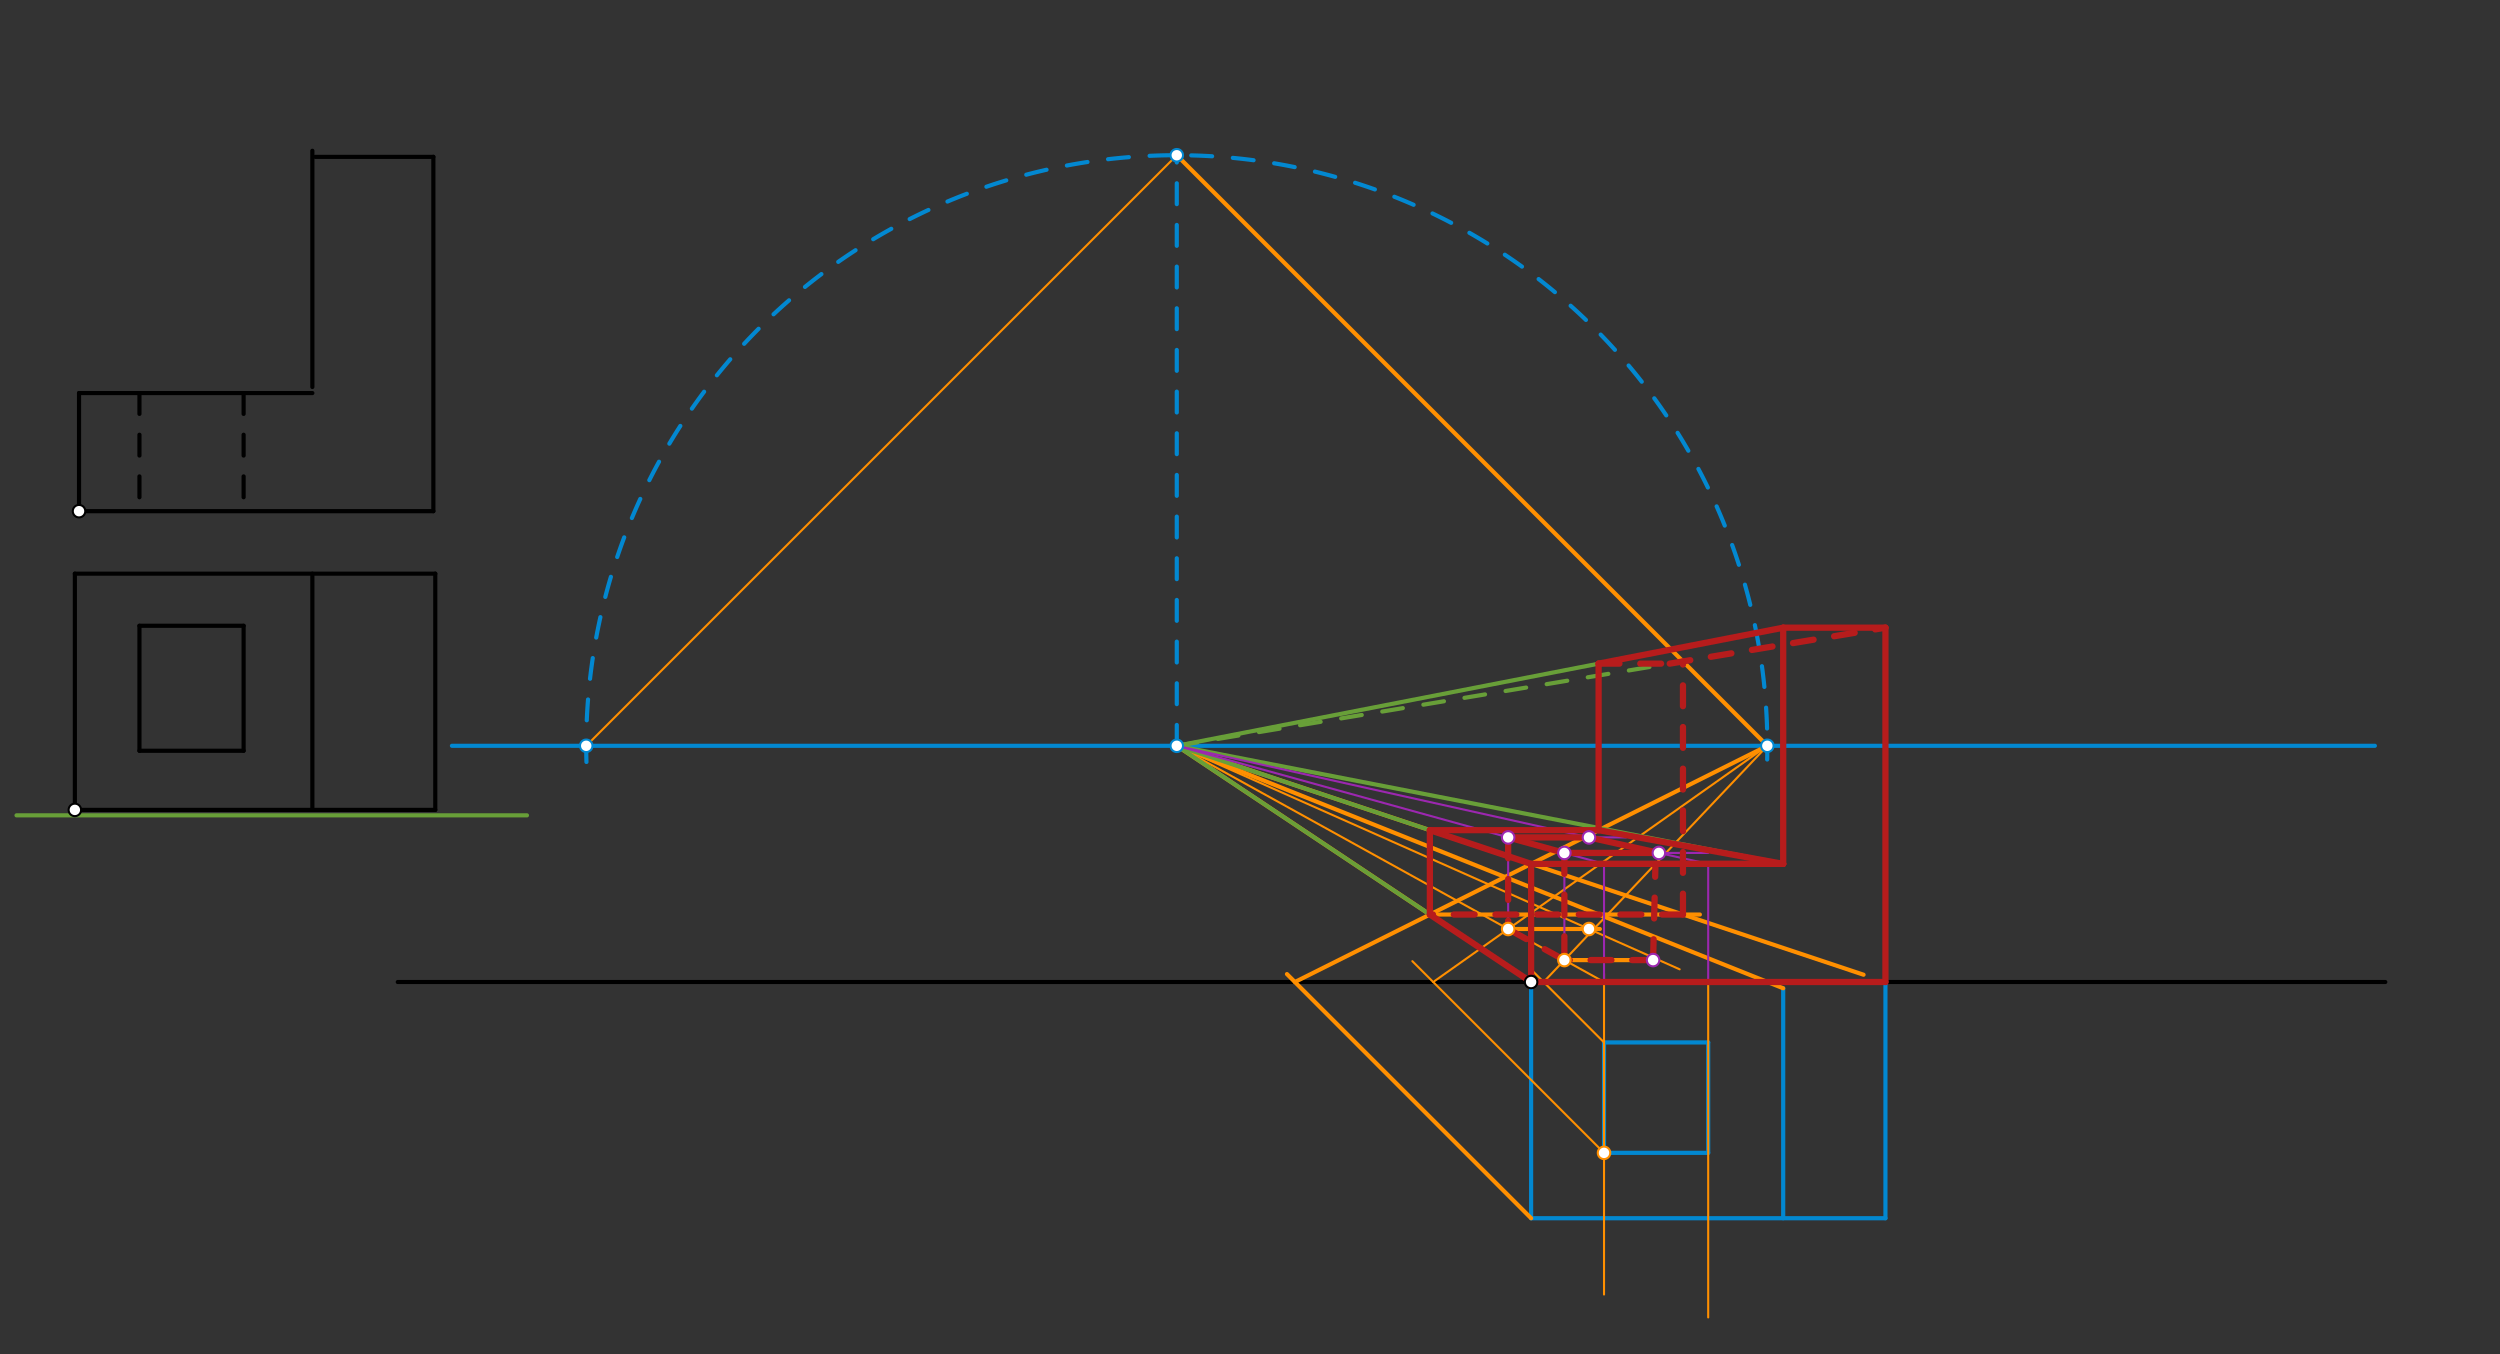 <svg xmlns="http://www.w3.org/2000/svg" class="svg--816" height="100%" preserveAspectRatio="xMidYMid meet" viewBox="0 0 1200 650" width="100%"><rect x="0" y="0" width="1200" height="650" fill="#333333" stroke="none"/><defs><marker id="marker-arrow" markerHeight="16" markerUnits="userSpaceOnUse" markerWidth="24" orient="auto-start-reverse" refX="24" refY="4" viewBox="0 0 24 8"><path d="M 0 0 L 24 4 L 0 8 z" stroke="inherit"></path></marker></defs><g class="aux-layer--949"></g><g class="main-layer--75a"><g class="element--733"><line stroke="#000000" stroke-dasharray="none" stroke-linecap="round" stroke-width="2" x1="37.933" x2="208.012" y1="245.367" y2="245.367"></line></g><g class="element--733"><line stroke="#000000" stroke-dasharray="none" stroke-linecap="round" stroke-width="2" x1="208.012" x2="208.012" y1="245.367" y2="75.288"></line></g><g class="element--733"><line stroke="#000000" stroke-dasharray="none" stroke-linecap="round" stroke-width="2" x1="208.012" x2="151.319" y1="75.288" y2="75.288"></line></g><g class="element--733"><line stroke="#000000" stroke-dasharray="none" stroke-linecap="round" stroke-width="2" x1="149.933" x2="149.933" y1="72.367" y2="185.752"></line></g><g class="element--733"><line stroke="#000000" stroke-dasharray="none" stroke-linecap="round" stroke-width="2" x1="37.933" x2="37.933" y1="245.367" y2="188.674"></line></g><g class="element--733"><line stroke="#000000" stroke-dasharray="none" stroke-linecap="round" stroke-width="2" x1="37.933" x2="149.933" y1="188.674" y2="188.674"></line></g><g class="element--733"><line stroke="#000000" stroke-dasharray="10" stroke-linecap="round" stroke-width="2" x1="66.933" x2="66.933" y1="188.674" y2="248.367"></line></g><g class="element--733"><line stroke="#000000" stroke-dasharray="10" stroke-linecap="round" stroke-width="2" x1="116.933" x2="116.933" y1="188.674" y2="245.367"></line></g><g class="element--733"><line stroke="#000000" stroke-dasharray="none" stroke-linecap="round" stroke-width="2" x1="35.933" x2="208.933" y1="275.367" y2="275.367"></line></g><g class="element--733"><line stroke="#000000" stroke-dasharray="none" stroke-linecap="round" stroke-width="2" x1="208.933" x2="208.933" y1="275.367" y2="388.752"></line></g><g class="element--733"><line stroke="#000000" stroke-dasharray="none" stroke-linecap="round" stroke-width="2" x1="208.933" x2="35.933" y1="388.752" y2="388.752"></line></g><g class="element--733"><line stroke="#000000" stroke-dasharray="none" stroke-linecap="round" stroke-width="2" x1="35.933" x2="35.933" y1="275.367" y2="388.752"></line></g><g class="element--733"><line stroke="#000000" stroke-dasharray="none" stroke-linecap="round" stroke-width="2" x1="149.933" x2="149.933" y1="275.367" y2="388.752"></line></g><g class="element--733"><line stroke="#000000" stroke-dasharray="none" stroke-linecap="round" stroke-width="2" x1="66.933" x2="116.933" y1="300.367" y2="300.367"></line></g><g class="element--733"><line stroke="#000000" stroke-dasharray="none" stroke-linecap="round" stroke-width="2" x1="66.933" x2="116.933" y1="360.367" y2="360.367"></line></g><g class="element--733"><line stroke="#000000" stroke-dasharray="none" stroke-linecap="round" stroke-width="2" x1="66.933" x2="66.933" y1="300.367" y2="360.367"></line></g><g class="element--733"><line stroke="#000000" stroke-dasharray="none" stroke-linecap="round" stroke-width="2" x1="116.933" x2="116.933" y1="300.367" y2="360.367"></line></g><g class="element--733"><line stroke="#000000" stroke-dasharray="none" stroke-linecap="round" stroke-width="2" x1="190.933" x2="1144.933" y1="471.367" y2="471.367"></line></g><g class="element--733"><line stroke="#689F38" stroke-dasharray="none" stroke-linecap="round" stroke-width="2" x1="7.933" x2="252.933" y1="391.367" y2="391.367"></line></g><g class="element--733"><line stroke="#0288D1" stroke-dasharray="none" stroke-linecap="round" stroke-width="2" x1="734.933" x2="734.933" y1="471.367" y2="584.752"></line></g><g class="element--733"><line stroke="#0288D1" stroke-dasharray="none" stroke-linecap="round" stroke-width="2" x1="734.933" x2="905.012" y1="584.752" y2="584.752"></line></g><g class="element--733"><line stroke="#0288D1" stroke-dasharray="none" stroke-linecap="round" stroke-width="2" x1="905.012" x2="905.012" y1="584.752" y2="471.367"></line></g><g class="element--733"><line stroke="#0288D1" stroke-dasharray="none" stroke-linecap="round" stroke-width="2" x1="855.933" x2="855.933" y1="584.752" y2="474.367"></line></g><g class="element--733"><line stroke="#0288D1" stroke-dasharray="none" stroke-linecap="round" stroke-width="2" x1="769.933" x2="819.933" y1="500.367" y2="500.367"></line></g><g class="element--733"><line stroke="#0288D1" stroke-dasharray="none" stroke-linecap="round" stroke-width="2" x1="769.933" x2="769.933" y1="500.367" y2="553.367"></line></g><g class="element--733"><line stroke="#0288D1" stroke-dasharray="none" stroke-linecap="round" stroke-width="2" x1="769.933" x2="819.933" y1="553.367" y2="553.367"></line></g><g class="element--733"><line stroke="#0288D1" stroke-dasharray="none" stroke-linecap="round" stroke-width="2" x1="819.933" x2="819.933" y1="553.367" y2="500.367"></line></g><g class="element--733"><line stroke="#0288D1" stroke-dasharray="none" stroke-linecap="round" stroke-width="2" x1="216.933" x2="1139.933" y1="357.981" y2="357.981"></line></g><g class="element--733"><line stroke="#0288D1" stroke-dasharray="10" stroke-linecap="round" stroke-width="2" x1="564.855" x2="564.855" y1="357.981" y2="74.516"></line></g><g class="element--733"><path d="M 281.496 365.734 A 283.465 283.465 0 1 1 848.243 364.561" fill="none" stroke="#0288D1" stroke-dasharray="10" stroke-linecap="round" stroke-width="2"></path></g><g class="element--733"><line stroke="#FF8F00" stroke-dasharray="none" stroke-linecap="round" stroke-width="2" x1="734.933" x2="564.855" y1="471.367" y2="357.981"></line></g><g class="element--733"><line stroke="#FF8F00" stroke-dasharray="none" stroke-linecap="round" stroke-width="2" x1="855.933" x2="564.855" y1="474.367" y2="357.981"></line></g><g class="element--733"><line stroke="#FF8F00" stroke-dasharray="none" stroke-linecap="round" stroke-width="2" x1="894.502" x2="564.855" y1="467.863" y2="357.981"></line></g><g class="element--733"><line stroke="#FF8F00" stroke-dasharray="none" stroke-linecap="round" stroke-width="2" x1="564.855" x2="848.319" y1="74.516" y2="357.981"></line></g><g class="element--733"><line stroke="#FF8F00" stroke-dasharray="none" stroke-linecap="round" stroke-width="2" x1="734.933" x2="617.74" y1="584.752" y2="467.56"></line></g><g class="element--733"><line stroke="#FF8F00" stroke-dasharray="none" stroke-linecap="round" stroke-width="2" x1="621.547" x2="848.319" y1="471.367" y2="357.981"></line></g><g class="element--733"><line stroke="#FF8F00" stroke-dasharray="none" stroke-linecap="round" stroke-width="2" x1="686.339" x2="815.933" y1="438.971" y2="438.971"></line></g><g class="element--733"><line stroke="#FF8F00" stroke-dasharray="none" stroke-linecap="round" stroke-width="1" x1="769.933" x2="677.933" y1="553.367" y2="461.367"></line></g><g class="element--733"><line stroke="#FF8F00" stroke-dasharray="none" stroke-linecap="round" stroke-width="1" x1="687.933" x2="848.319" y1="471.367" y2="357.981"></line></g><g class="element--733"><line stroke="#FF8F00" stroke-dasharray="none" stroke-linecap="round" stroke-width="1" x1="769.933" x2="769.933" y1="621.367" y2="467.367"></line></g><g class="element--733"><line stroke="#FF8F00" stroke-dasharray="none" stroke-linecap="round" stroke-width="1" x1="769.933" x2="564.855" y1="471.367" y2="357.981"></line></g><g class="element--733"><line stroke="#FF8F00" stroke-dasharray="none" stroke-linecap="round" stroke-width="1" x1="819.933" x2="819.933" y1="632.367" y2="471.367"></line></g><g class="element--733"><line stroke="#FF8F00" stroke-dasharray="none" stroke-linecap="round" stroke-width="1" x1="806.227" x2="564.855" y1="465.274" y2="357.981"></line></g><g class="element--733"><line stroke="#FF8F00" stroke-dasharray="none" stroke-linecap="round" stroke-width="2" x1="723.919" x2="767.933" y1="445.926" y2="445.926"></line></g><g class="element--733"><line stroke="#FF8F00" stroke-dasharray="none" stroke-linecap="round" stroke-width="1" x1="564.855" x2="281.39" y1="74.516" y2="357.981"></line></g><g class="element--733"><line stroke="#FF8F00" stroke-dasharray="none" stroke-linecap="round" stroke-width="1" x1="769.933" x2="735.933" y1="500.367" y2="466.367"></line></g><g class="element--733"><line stroke="#FF8F00" stroke-dasharray="none" stroke-linecap="round" stroke-width="1" x1="740.933" x2="848.319" y1="471.367" y2="357.981"></line></g><g class="element--733"><line stroke="#FF8F00" stroke-dasharray="none" stroke-linecap="round" stroke-width="2" x1="750.9" x2="793.482" y1="460.843" y2="460.843"></line></g><g class="element--733"><line stroke="#689F38" stroke-dasharray="none" stroke-linecap="round" stroke-width="2" x1="905.012" x2="905.012" y1="471.367" y2="301.288"></line></g><g class="element--733"><line stroke="#689F38" stroke-dasharray="none" stroke-linecap="round" stroke-width="2" x1="905.012" x2="855.933" y1="301.288" y2="301.288"></line></g><g class="element--733"><line stroke="#689F38" stroke-dasharray="none" stroke-linecap="round" stroke-width="2" x1="855.933" x2="855.933" y1="301.288" y2="414.674"></line></g><g class="element--733"><line stroke="#689F38" stroke-dasharray="none" stroke-linecap="round" stroke-width="2" x1="855.933" x2="734.933" y1="414.674" y2="414.674"></line></g><g class="element--733"><line stroke="#689F38" stroke-dasharray="none" stroke-linecap="round" stroke-width="2" x1="734.933" x2="734.933" y1="471.367" y2="414.674"></line></g><g class="element--733"><line stroke="#689F38" stroke-dasharray="none" stroke-linecap="round" stroke-width="2" x1="855.933" x2="564.855" y1="301.288" y2="357.981"></line></g><g class="element--733"><line stroke="#689F38" stroke-dasharray="none" stroke-linecap="round" stroke-width="2" x1="855.933" x2="564.855" y1="414.674" y2="357.981"></line></g><g class="element--733"><line stroke="#689F38" stroke-dasharray="none" stroke-linecap="round" stroke-width="2" x1="734.933" x2="564.855" y1="414.674" y2="357.981"></line></g><g class="element--733"><line stroke="#689F38" stroke-dasharray="none" stroke-linecap="round" stroke-width="2" x1="734.933" x2="564.855" y1="471.367" y2="357.981"></line></g><g class="element--733"><line stroke="#689F38" stroke-dasharray="none" stroke-linecap="round" stroke-width="2" x1="686.339" x2="686.339" y1="438.971" y2="398.222"></line></g><g class="element--733"><line stroke="#689F38" stroke-dasharray="none" stroke-linecap="round" stroke-width="2" x1="686.339" x2="768.854" y1="398.476" y2="398.476"></line></g><g class="element--733"><line stroke="#689F38" stroke-dasharray="none" stroke-linecap="round" stroke-width="2" x1="767.329" x2="767.329" y1="398.476" y2="318.539"></line></g><g class="element--733"><line stroke="#689F38" stroke-dasharray="10" stroke-linecap="round" stroke-width="2" x1="564.855" x2="905.012" y1="357.981" y2="301.288"></line></g><g class="element--733"><line stroke="#689F38" stroke-dasharray="10" stroke-linecap="round" stroke-width="2" x1="767.329" x2="807.824" y1="318.545" y2="318.545"></line></g><g class="element--733"><line stroke="#9C27B0" stroke-dasharray="none" stroke-linecap="round" stroke-width="1" x1="769.933" x2="769.933" y1="471.367" y2="414.674"></line></g><g class="element--733"><line stroke="#9C27B0" stroke-dasharray="none" stroke-linecap="round" stroke-width="1" x1="769.933" x2="564.855" y1="414.674" y2="357.981"></line></g><g class="element--733"><line stroke="#9C27B0" stroke-dasharray="none" stroke-linecap="round" stroke-width="1" x1="750.9" x2="750.9" y1="460.843" y2="406.867"></line></g><g class="element--733"><line stroke="#9C27B0" stroke-dasharray="none" stroke-linecap="round" stroke-width="1" x1="723.919" x2="723.919" y1="445.926" y2="401.876"></line></g><g class="element--733"><line stroke="#9C27B0" stroke-dasharray="none" stroke-linecap="round" stroke-width="1" x1="819.933" x2="819.933" y1="471.367" y2="414.674"></line></g><g class="element--733"><line stroke="#9C27B0" stroke-dasharray="none" stroke-linecap="round" stroke-width="1" x1="819.933" x2="564.855" y1="414.674" y2="357.981"></line></g><g class="element--733"><line stroke="#9C27B0" stroke-dasharray="none" stroke-linecap="round" stroke-width="1" x1="723.919" x2="780.518" y1="401.953" y2="401.953"></line></g><g class="element--733"><line stroke="#9C27B0" stroke-dasharray="none" stroke-linecap="round" stroke-width="1" x1="750.9" x2="819.933" y1="409.412" y2="409.412"></line></g><g class="element--733"><line stroke="#B71C1C" stroke-dasharray="none" stroke-linecap="round" stroke-width="3" x1="723.919" x2="762.701" y1="401.953" y2="401.953"></line></g><g class="element--733"><line stroke="#B71C1C" stroke-dasharray="none" stroke-linecap="round" stroke-width="3" x1="762.701" x2="796.259" y1="401.953" y2="409.412"></line></g><g class="element--733"><line stroke="#B71C1C" stroke-dasharray="none" stroke-linecap="round" stroke-width="3" x1="723.919" x2="750.9" y1="401.953" y2="409.412"></line></g><g class="element--733"><line stroke="#B71C1C" stroke-dasharray="none" stroke-linecap="round" stroke-width="3" x1="750.9" x2="796.259" y1="409.412" y2="409.412"></line></g><g class="element--733"><line stroke="#B71C1C" stroke-dasharray="none" stroke-linecap="round" stroke-width="3" x1="767.329" x2="686.339" y1="398.476" y2="398.476"></line></g><g class="element--733"><line stroke="#B71C1C" stroke-dasharray="none" stroke-linecap="round" stroke-width="3" x1="686.339" x2="734.933" y1="398.476" y2="414.674"></line></g><g class="element--733"><line stroke="#B71C1C" stroke-dasharray="none" stroke-linecap="round" stroke-width="3" x1="750.9" x2="855.933" y1="414.674" y2="414.674"></line></g><g class="element--733"><line stroke="#B71C1C" stroke-dasharray="none" stroke-linecap="round" stroke-width="3" x1="767.329" x2="855.933" y1="398.476" y2="414.674"></line></g><g class="element--733"><line stroke="#B71C1C" stroke-dasharray="none" stroke-linecap="round" stroke-width="3" x1="767.329" x2="767.329" y1="398.476" y2="318.545"></line></g><g class="element--733"><line stroke="#B71C1C" stroke-dasharray="none" stroke-linecap="round" stroke-width="3" x1="767.329" x2="855.933" y1="318.545" y2="301.288"></line></g><g class="element--733"><line stroke="#B71C1C" stroke-dasharray="none" stroke-linecap="round" stroke-width="3" x1="855.933" x2="855.933" y1="301.288" y2="414.674"></line></g><g class="element--733"><line stroke="#B71C1C" stroke-dasharray="none" stroke-linecap="round" stroke-width="3" x1="855.933" x2="905.012" y1="301.288" y2="301.288"></line></g><g class="element--733"><line stroke="#B71C1C" stroke-dasharray="none" stroke-linecap="round" stroke-width="3" x1="905.012" x2="905.012" y1="301.288" y2="471.367"></line></g><g class="element--733"><line stroke="#B71C1C" stroke-dasharray="none" stroke-linecap="round" stroke-width="3" x1="905.012" x2="734.933" y1="471.367" y2="471.367"></line></g><g class="element--733"><line stroke="#B71C1C" stroke-dasharray="none" stroke-linecap="round" stroke-width="3" x1="734.933" x2="734.933" y1="471.367" y2="433.583"></line></g><g class="element--733"><line stroke="#B71C1C" stroke-dasharray="none" stroke-linecap="round" stroke-width="3" x1="734.933" x2="734.933" y1="414.674" y2="433.583"></line></g><g class="element--733"><line stroke="#B71C1C" stroke-dasharray="none" stroke-linecap="round" stroke-width="3" x1="734.933" x2="855.933" y1="414.674" y2="414.674"></line></g><g class="element--733"><line stroke="#B71C1C" stroke-dasharray="none" stroke-linecap="round" stroke-width="3" x1="686.339" x2="686.339" y1="398.476" y2="438.971"></line></g><g class="element--733"><line stroke="#B71C1C" stroke-dasharray="none" stroke-linecap="round" stroke-width="3" x1="686.339" x2="734.933" y1="438.971" y2="471.367"></line></g><g class="element--733"><line stroke="#B71C1C" stroke-dasharray="10" stroke-linecap="round" stroke-width="3" x1="723.919" x2="723.919" y1="401.953" y2="445.926"></line></g><g class="element--733"><line stroke="#B71C1C" stroke-dasharray="10" stroke-linecap="round" stroke-width="3" x1="723.919" x2="750.9" y1="445.926" y2="460.843"></line></g><g class="element--733"><line stroke="#B71C1C" stroke-dasharray="10" stroke-linecap="round" stroke-width="3" x1="793.482" x2="750.9" y1="460.843" y2="460.843"></line></g><g class="element--733"><line stroke="#B71C1C" stroke-dasharray="10" stroke-linecap="round" stroke-width="3" x1="793.482" x2="794.626" y1="460.843" y2="414.674"></line></g><g class="element--733"><line stroke="#B71C1C" stroke-dasharray="10" stroke-linecap="round" stroke-width="3" x1="750.9" x2="750.9" y1="409.412" y2="460.843"></line></g><g class="element--733"><line stroke="#B71C1C" stroke-dasharray="10" stroke-linecap="round" stroke-width="3" x1="767.329" x2="801.469" y1="318.545" y2="318.545"></line></g><g class="element--733"><line stroke="#B71C1C" stroke-dasharray="10" stroke-linecap="round" stroke-width="3" x1="801.469" x2="905.012" y1="318.545" y2="301.288"></line></g><g class="element--733"><line stroke="#B71C1C" stroke-dasharray="10" stroke-linecap="round" stroke-width="3" x1="807.824" x2="807.824" y1="438.971" y2="317.486"></line></g><g class="element--733"><line stroke="#B71C1C" stroke-dasharray="10" stroke-linecap="round" stroke-width="3" x1="807.824" x2="686.339" y1="438.971" y2="438.971"></line></g><g class="element--733"><circle cx="37.933" cy="245.367" r="3" stroke="#000000" stroke-width="1" fill="#ffffff"></circle>}</g><g class="element--733"><circle cx="35.933" cy="388.752" r="3" stroke="#000000" stroke-width="1" fill="#ffffff"></circle>}</g><g class="element--733"><circle cx="734.933" cy="471.367" r="3" stroke="#000000" stroke-width="1" fill="#ffffff"></circle>}</g><g class="element--733"><circle cx="564.855" cy="357.981" r="3" stroke="#0288D1" stroke-width="1" fill="#ffffff"></circle>}</g><g class="element--733"><circle cx="564.855" cy="74.516" r="3" stroke="#0288D1" stroke-width="1" fill="#ffffff"></circle>}</g><g class="element--733"><circle cx="281.39" cy="357.981" r="3" stroke="#0288D1" stroke-width="1" fill="#ffffff"></circle>}</g><g class="element--733"><circle cx="848.319" cy="357.981" r="3" stroke="#0288D1" stroke-width="1" fill="#ffffff"></circle>}</g><g class="element--733"><circle cx="769.933" cy="553.367" r="3" stroke="#FF8F00" stroke-width="1" fill="#ffffff"></circle>}</g><g class="element--733"><circle cx="723.919" cy="445.926" r="3" stroke="#FF8F00" stroke-width="1" fill="#ffffff"></circle>}</g><g class="element--733"><circle cx="762.701" cy="445.926" r="3" stroke="#FF8F00" stroke-width="1" fill="#ffffff"></circle>}</g><g class="element--733"><circle cx="750.9" cy="460.843" r="3" stroke="#FF8F00" stroke-width="1" fill="#ffffff"></circle>}</g><g class="element--733"><circle cx="723.919" cy="401.953" r="3" stroke="#9C27B0" stroke-width="1" fill="#ffffff"></circle>}</g><g class="element--733"><circle cx="750.9" cy="409.412" r="3" stroke="#9C27B0" stroke-width="1" fill="#ffffff"></circle>}</g><g class="element--733"><circle cx="762.701" cy="401.953" r="3" stroke="#9C27B0" stroke-width="1" fill="#ffffff"></circle>}</g><g class="element--733"><circle cx="796.259" cy="409.412" r="3" stroke="#9C27B0" stroke-width="1" fill="#ffffff"></circle>}</g><g class="element--733"><circle cx="793.482" cy="460.843" r="3" stroke="#9C27B0" stroke-width="1" fill="#ffffff"></circle>}</g></g><g class="snaps-layer--ac6"></g><g class="temp-layer--52d"></g></svg>